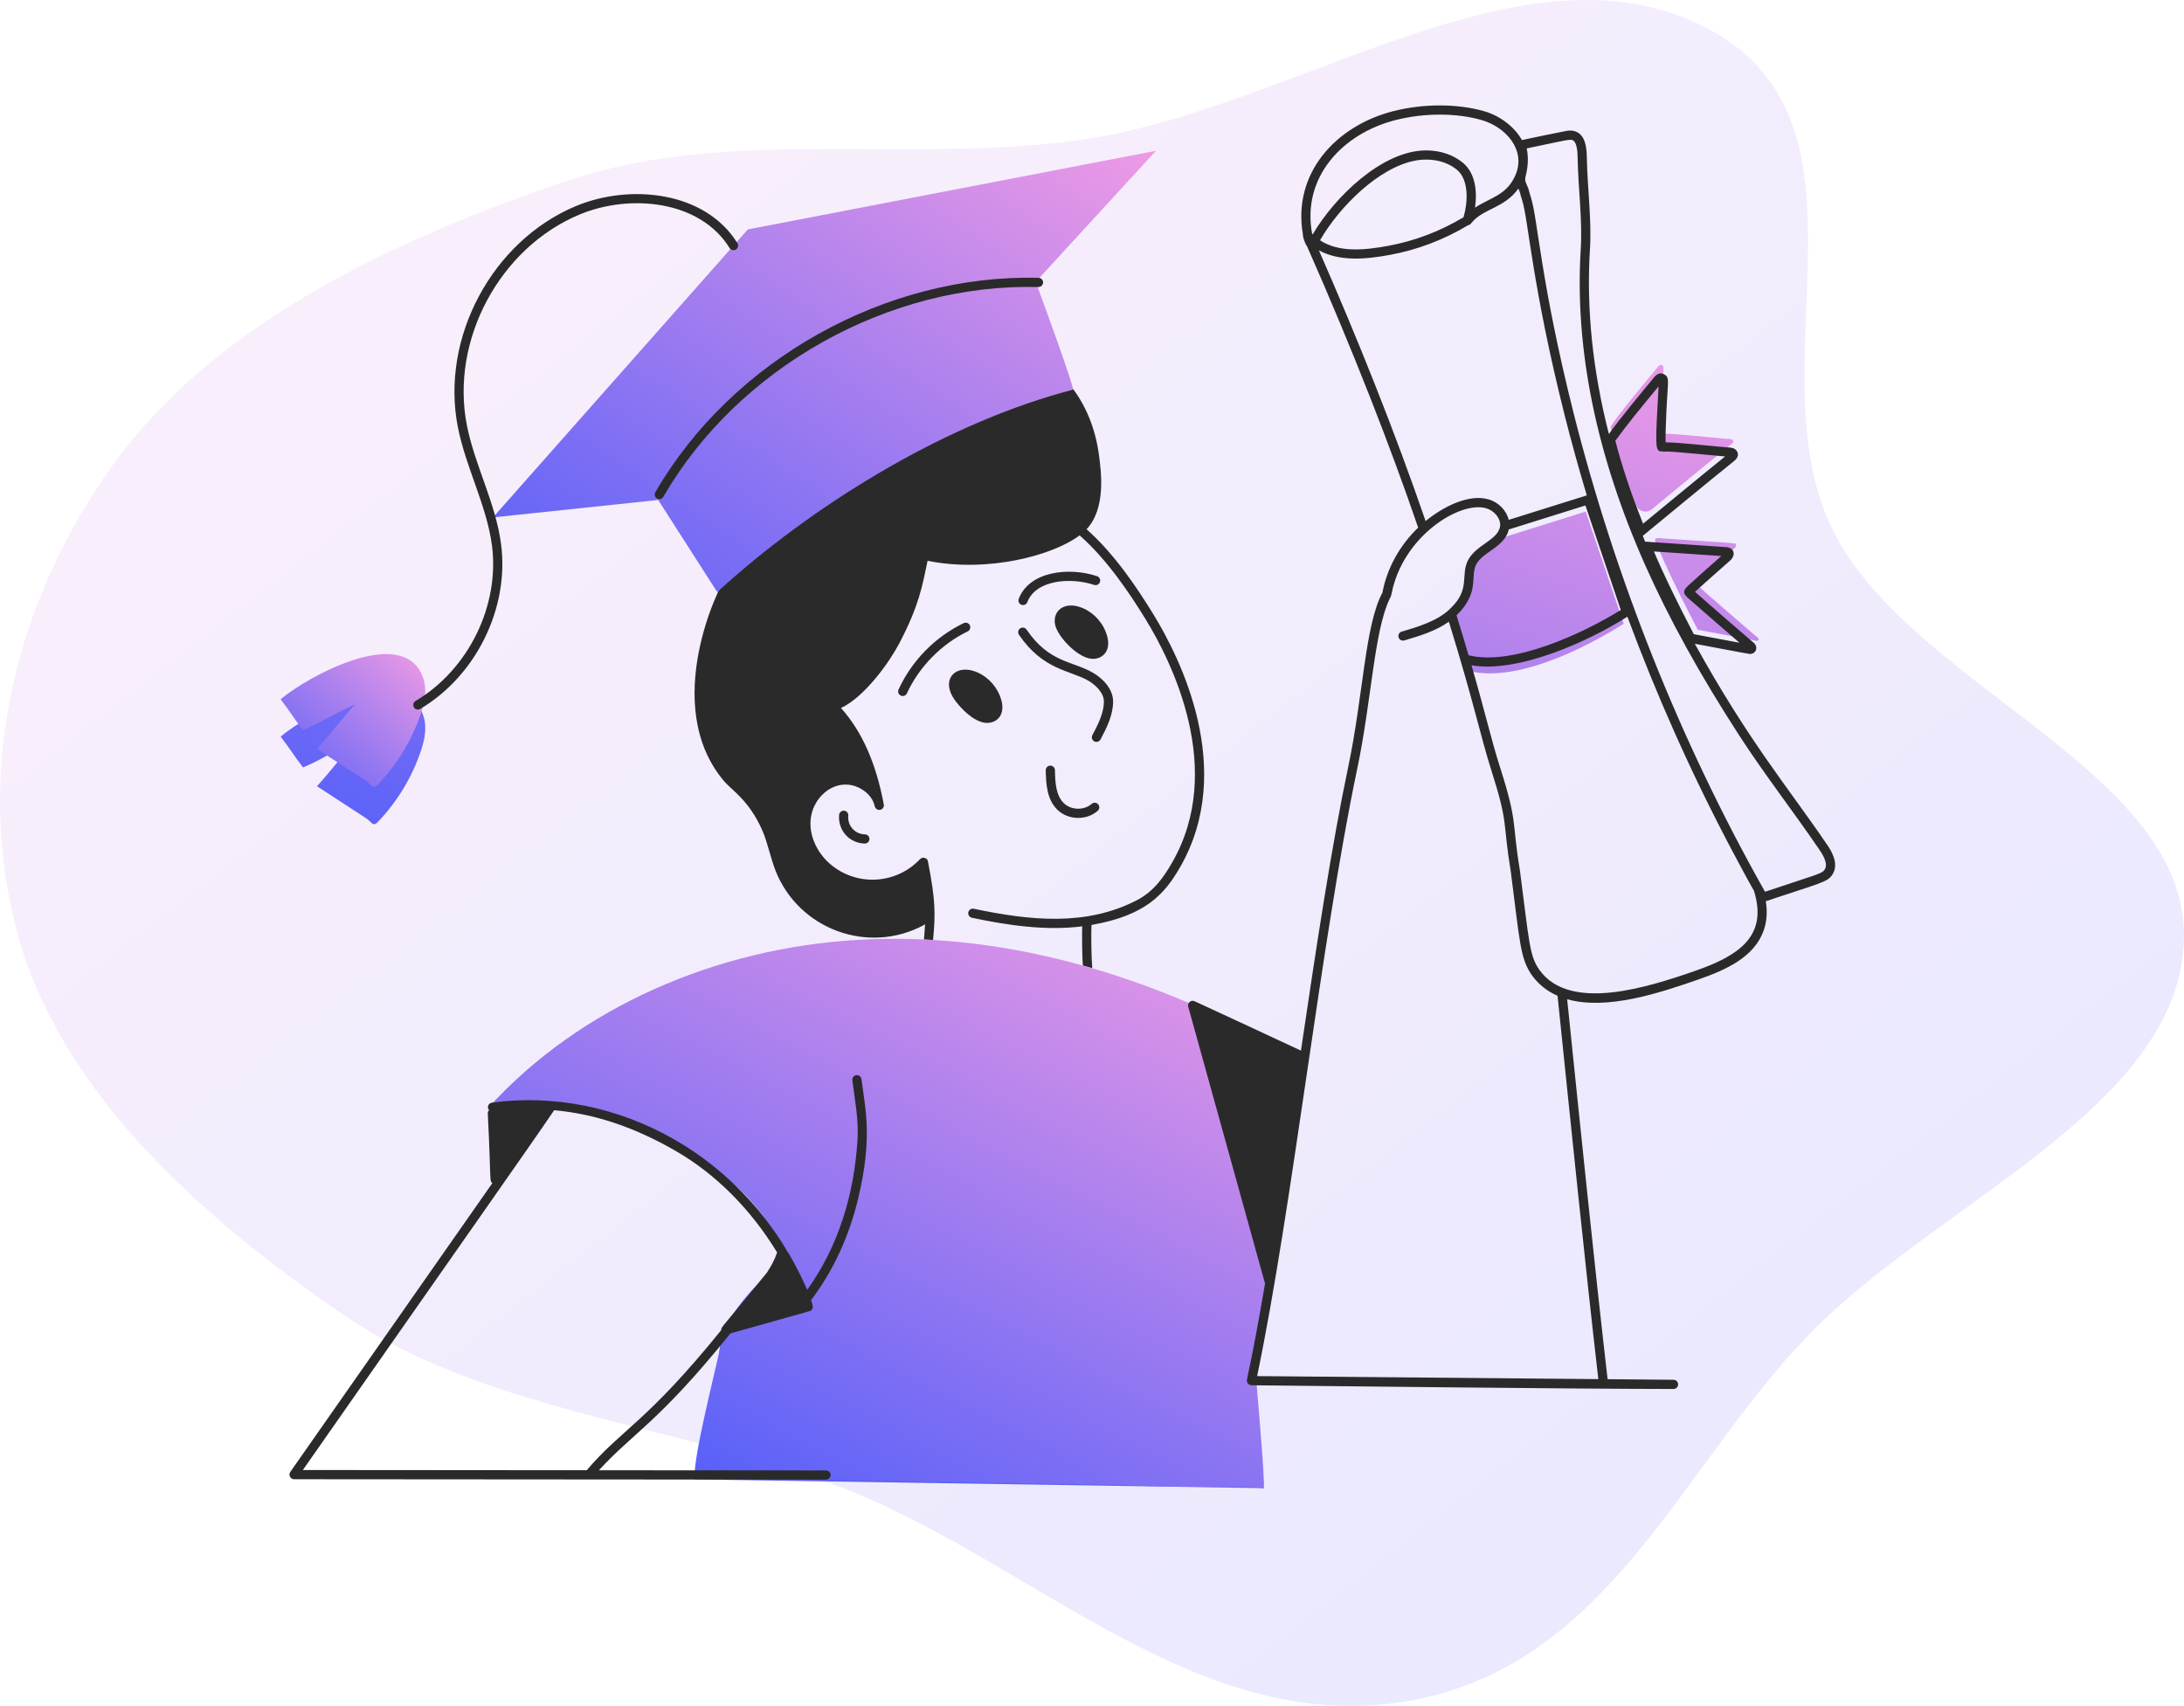 <svg width="585" height="457" viewBox="0 0 585 457" fill="none" xmlns="http://www.w3.org/2000/svg">
<path opacity="0.5" fill-rule="evenodd" clip-rule="evenodd" d="M288.281 37.643C346.304 29.866 407.689 -18.163 457.03 7.449C506.458 33.107 468.719 99.692 491.506 143.135C513.156 184.412 585.929 206.658 584.991 251.408C584.065 295.569 522.032 320.779 487.065 354.979C450.854 390.395 432.046 446.932 375.927 455.883C319.087 464.948 274.923 416.443 222.184 397.226C178.57 381.334 129.347 377.474 92.775 352.71C52.297 325.301 15.78 291.362 4.621 249.909C-6.861 207.255 3.463 161.071 31.051 123.423C57.44 87.41 104.176 64.354 152.367 48.283C195.247 33.984 242.459 43.785 288.281 37.643Z" fill="url(#paint0_linear_8013_26160)" fill-opacity="0.3"/>
<path d="M331 302.815L338.314 398.636C287.566 397.859 236.817 397.081 186.068 396.303C188.147 385.737 190.226 375.171 192.305 364.605C192.759 362.296 192.789 358.866 193.853 356.781C194.694 355.133 196.788 353.641 198.054 352.253C204.615 345.057 210.462 337.13 215.467 328.549C217.055 325.826 216.321 326.037 215.667 307.042C215.6 305.103 230.919 290.758 233 290.815C236.485 293.296 330.167 302.647 331 302.815Z" fill="url(#paint1_linear_8013_26160)"/>
<path d="M388.268 164.839L392.95 179.594C409.148 184.226 434.751 167.138 434.913 167.09C420.976 125.905 425.783 140.11 424.743 137.037L401.264 144.398C399.079 146.6 395.497 148.013 394.183 150.905C393.345 152.778 393.591 154.931 393.263 156.952C392.836 159.515 391.455 161.815 389.599 163.639C389.252 164.007 388.68 164.55 388.268 164.839ZM431.399 114.502C431.192 113.736 443.149 99.396 443.664 98.777C444.042 98.322 444.545 97.409 445.25 97.882C445.955 98.356 445.336 98.675 444.954 111.016C444.944 111.337 444.756 116.473 445.138 116.266C445.86 115.876 456.329 116.993 462.162 117.527C462.682 117.574 463.953 117.476 464.219 118.021C464.483 118.563 463.841 118.925 463.494 119.203C457.704 123.828 441.529 137.194 442.465 136.422C441.045 137.593 438.883 137.044 438.217 135.328C435.427 128.137 433.102 121.17 431.399 114.502ZM443.4 144.389C443.735 143.939 444.973 144.201 445.689 144.25C465.797 145.616 464.811 145.4 465.006 145.866C465.15 146.212 464.728 146.739 464.491 146.949C464.059 147.332 459.188 151.562 456.248 154.306C456.059 154.482 454.104 156.079 454.255 156.378C454.442 156.749 469.842 170.003 470.141 170.261C470.44 170.519 471.383 171.07 471.006 171.529C470.732 171.863 469.776 171.512 469.402 171.442C468.844 171.338 455.583 168.853 454.766 168.7C451.724 162.873 448.55 156.588 445.84 150.636C445.036 148.87 444.367 147.008 443.495 145.276C443.276 144.84 443.271 144.562 443.4 144.389ZM101.112 220.282C106.25 214.958 110.207 208.5 112.618 201.505C113.68 198.426 114.442 195.048 113.464 191.941C108.668 176.717 82.299 191.241 75.168 197.325C77.254 199.948 79.083 202.947 81.17 205.57C85.862 203.677 90.371 200.629 95.064 198.735C91.53 202.619 88.43 206.73 84.897 210.614C89.283 213.471 93.669 216.328 98.055 219.185C99.552 220.16 99.871 221.567 101.112 220.282Z" fill="url(#paint2_linear_8013_26160)"/>
<path d="M193.963 209.276C195.998 211.671 200.515 214.265 204.099 222.234C205.567 225.481 206.297 229.535 207.764 233.328C214.018 248.997 232.648 255.823 247.513 247.778C247.626 247.729 247.691 247.616 247.788 247.519C247.693 249.272 247.586 250.396 247.48 251.687C248.291 251.719 249.118 251.752 249.929 251.816C250.592 244.554 250.574 241.227 248.567 230.798L248.55 230.765C248.55 230.044 247.303 229.288 246.458 230.133H246.442C240.112 236.901 229.437 237.584 222.295 231.398C218.775 228.316 216.781 223.84 217.121 219.721C217.678 212.731 224.817 207.608 230.987 211.53C232.739 212.633 233.922 214.206 234.312 215.99C234.458 216.655 235.106 217.061 235.771 216.931C236.42 216.801 236.858 216.169 236.728 215.504C234.668 204.443 230.906 195.961 225.262 189.652C231.206 186.933 237.996 178.008 241.204 171.715C246.135 162.15 247.017 157.169 248.453 150.226C264.607 153.491 282.162 148.748 289.175 143.414C296.554 149.853 302.781 159.243 306.884 165.925C313.793 177.196 328.307 206.081 313.971 231.041C311.782 234.868 309.122 238.728 304.614 241.096C290.976 248.202 275.95 246.619 260.827 243.432C260.162 243.302 259.513 243.723 259.367 244.388C259.238 245.053 259.659 245.702 260.324 245.848C269.946 247.88 280.079 249.376 289.872 248.151C289.791 251.103 289.872 256.341 290.05 258.661C290.878 258.871 291.688 259.115 292.499 259.358C292.548 259.212 292.564 259.034 292.548 258.871C292.337 256.925 292.24 250.649 292.353 247.778C307.032 245.232 312.019 239.373 316.112 232.273C331.113 206.162 316.128 176.288 308.992 164.643C304.5 157.329 298.451 148.312 291.04 141.776C296.343 136.116 294.964 126.19 294.283 121.325C293.326 114.724 290.894 108.723 287.229 103.939C286.937 103.533 286.418 103.371 285.931 103.501C241.609 115.34 204.634 145.863 194.352 154.929C192.96 156.09 176.62 188.805 193.963 209.276Z" fill="#2A2A2A"/>
<path d="M101.102 210.284C106.24 204.96 110.197 198.502 112.609 191.507C113.671 188.428 114.433 185.05 113.454 181.943C108.659 166.719 82.29 181.243 75.158 187.327C77.245 189.95 79.074 192.949 81.16 195.572C85.853 193.679 90.362 190.631 95.055 188.738C91.521 192.621 88.421 196.732 84.887 200.616C89.273 203.473 93.659 206.33 98.046 209.187C99.542 210.162 99.862 211.569 101.102 210.284Z" fill="url(#paint3_linear_8013_26160)"/>
<path d="M132.054 138.6L176.301 133.934L192.123 158.613C192.123 158.613 193.175 157.611 195.163 155.853C220.01 133.921 254.2 113.042 287.37 104.39C288.027 104.21 277.429 75.504 277.429 75.504L309.633 40.391L200.306 61.456L132.054 138.6Z" fill="url(#paint4_linear_8013_26160)"/>
<path d="M278.135 76.888C238.108 75.828 197.72 98.43 177.666 133.103C177.438 133.498 177.024 133.719 176.598 133.719C175.659 133.719 175.055 132.695 175.532 131.869C196.026 96.437 237.309 73.362 278.2 74.424C278.881 74.442 279.417 75.008 279.4 75.689C279.382 76.369 278.809 76.895 278.135 76.888Z" fill="#2A2A2A"/>
<path d="M130.616 296.936C148.438 294.827 166.748 298.071 182.089 307.38C197.415 316.689 200.5 319.316 211 335.317C208.586 339.706 198.975 345.599 194 356.318C191 369.819 186 389.087 186 395.821L301.5 397.821C307.5 398.321 331.5 398.321 333.5 398.321C337.531 398.321 338.5 398.821 338.5 398.821C339 397.321 336.3 368.319 336.3 366.819C336.3 365.319 336.158 365.319 336.3 364.598C340.965 340.853 344.698 315.363 349.273 284.415C312.649 262.695 271.197 249.222 229.379 251.8C192.339 254.022 155.525 269.413 130.616 296.936Z" fill="url(#paint5_linear_8013_26160)"/>
<path d="M272.94 170.046C272.556 169.483 272.701 168.717 273.264 168.333C273.825 167.949 274.594 168.096 274.976 168.658C281.048 177.568 287.171 177 292.7 180.176C295.359 181.702 298.187 184.56 298.154 188.001C298.121 191.566 296.466 194.942 294.773 198.095C294.55 198.509 294.125 198.744 293.686 198.744C292.766 198.744 292.157 197.756 292.601 196.929C294.149 194.047 295.662 190.982 295.69 187.978C295.713 185.597 293.432 183.438 291.473 182.313C286.64 179.538 279.405 179.533 272.94 170.046ZM291.967 176.423C288.268 175.78 283.362 170.52 282.645 167.458C281.841 164 284.643 161.197 289.046 162.546C292.208 163.519 294.868 166.01 296.16 169.208C298.316 174.55 294.94 176.943 291.967 176.423ZM260.705 179.712C263.867 180.685 266.526 183.175 267.819 186.375C269.968 191.696 266.611 194.112 263.625 193.589C260.656 193.071 257.509 189.966 255.768 187.556C251.951 182.281 255.599 178.142 260.705 179.712ZM293.069 156.684C286.857 154.6 277.463 155.29 275.184 161.294C274.942 161.932 274.229 162.251 273.594 162.009C272.958 161.768 272.638 161.056 272.879 160.42C275.69 153.016 286.343 151.831 293.853 154.346C294.498 154.563 294.846 155.261 294.63 155.907C294.413 156.551 293.716 156.899 293.069 156.684ZM242.923 185.731C242.642 186.343 241.915 186.622 241.288 186.333C240.67 186.048 240.4 185.317 240.686 184.698C244.257 176.952 250.452 170.639 258.131 166.924C258.748 166.627 259.48 166.883 259.777 167.496C260.073 168.109 259.817 168.847 259.205 169.143C252.142 172.56 246.208 178.606 242.923 185.731ZM282.572 206.303C282.633 209.764 282.856 213.042 284.891 215.092C286.829 217.049 290.342 217.162 292.408 215.343C292.92 214.893 293.698 214.943 294.147 215.452C294.598 215.963 294.549 216.741 294.038 217.191C290.979 219.89 285.989 219.697 283.141 216.828C280.465 214.131 280.175 210.171 280.107 206.346C280.096 205.665 280.637 205.104 281.318 205.092C281.979 205.096 282.56 205.621 282.572 206.303ZM77.745 394.319L131.877 316.94C131.031 316.261 131.595 316.506 130.656 298.305C130.641 297.956 130.775 297.624 131.013 297.384C130.318 296.567 130.876 295.495 131.768 295.375C164.668 290.921 200.313 309.017 216.213 345.523C224.654 333.758 228.788 319.866 229.691 305.355C230.026 299.985 229.013 294.901 228.307 289.394C228.22 288.72 228.697 288.102 229.372 288.015C230.043 287.94 230.665 288.406 230.751 289.081C231.816 297.34 233.743 304.763 229.884 320.969C227.433 331.252 223.178 340.43 217.258 348.278C217.417 348.78 217.565 349.281 217.68 349.772C217.83 350.415 217.448 351.061 216.813 351.239L195.641 357.193C176.51 380.967 169.641 383.778 160.423 393.849L221.262 393.897C221.943 393.897 222.494 394.449 222.493 395.13C222.493 395.81 221.941 396.361 221.261 396.361C220.999 396.361 78.553 396.258 78.753 396.258C77.794 396.258 77.194 395.109 77.745 394.319ZM193.191 356.312C193.151 355.384 193.177 356.017 205.438 340.884C206.608 339.109 207.569 337.303 208.151 335.496C201.114 323.953 191.767 314.533 180.988 308.311C169.986 301.958 159.365 298.381 148.437 297.405C142.285 306.513 122.239 334.928 81.125 393.787L157.152 393.846C166.759 382.612 173.067 381.165 193.191 356.312ZM319.974 268.208C320.151 268.29 340.284 277.593 348.467 281.436C352.778 252.258 356.726 226.389 361.119 205.501C365.196 186.12 365.608 167.395 370.316 158.714C370.32 158.684 370.31 158.656 370.315 158.626C371.557 152.162 374.948 146.064 379.865 141.345C372.829 120.699 362.494 94.024 350.093 65.959C349.554 65.339 348.896 63.259 349 62.853C346.144 46.638 357.6 33.711 373.312 29.747C381.386 27.719 390.466 27.743 397.598 29.808C401.668 30.987 405.582 33.839 407.664 37.517C408.521 37.324 416.078 35.734 419.464 35.089C420.913 34.806 422.12 35.048 423.056 35.807C424.824 37.242 425.015 40.034 425.055 42.536C425.202 50.502 426.374 58.87 425.874 66.855C424.888 82.732 426.605 99.265 430.952 116.275C433.106 113.091 440.323 104.401 442.86 101.323C443.863 99.997 444.899 99.68 445.937 100.378C447.427 101.38 446.572 102.127 446.185 114.573C446.159 115.41 446.094 117.495 446.149 118.495C449.917 118.496 461.059 119.781 462.585 119.832C463.41 119.855 464.788 119.893 465.327 121.001C465.774 121.92 465.457 122.791 464.262 123.685C458.624 128.187 442.972 141.128 440.028 143.552C440.237 144.065 440.435 144.576 440.649 145.089L462.272 146.557C464.676 146.696 464.968 148.78 463.419 150.16C458.437 154.53 454.183 158.386 454.02 158.538C457.616 161.786 469.36 171.862 469.197 171.724C469.647 172.062 470.326 172.572 470.426 173.399C470.53 174.269 469.902 175.187 468.699 175.187C468.396 175.187 454.129 172.479 453.959 172.446C468.481 198.712 478.959 210.916 489.412 226.288C490.247 227.511 492.79 231.231 490.844 234.239C489.516 236.301 488.273 236.316 472.987 241.415C473.452 244.349 473.247 247.003 472.347 249.445C469.793 256.356 462.549 259.718 455.1 262.324C444.632 265.965 430.501 270.697 419.776 267.68C423.219 301.053 427.061 338.677 430.606 369.458L448.275 369.614C448.955 369.619 449.502 370.176 449.496 370.857C449.49 371.533 448.939 372.078 448.264 372.078C448.261 372.078 448.257 372.078 448.253 372.078C420.849 372.057 362.69 371.353 335.202 371.085C334.063 371.073 333.886 369.621 333.989 369.838C333.997 368.885 335.051 366.036 338.849 343.839L318.27 269.656C317.99 268.647 319.022 267.768 319.974 268.208ZM462.079 122.275C461.917 122.26 459.558 122.043 459.72 122.058C443.407 120.543 448.093 121.068 445.549 120.959C444.427 120.846 444.33 120.836 444.493 120.852C443.44 120.245 443.376 119.028 444.26 103.508C439.237 109.591 436.179 113.27 432.685 118.076C434.436 124.853 436.87 132.139 440.107 140.29C442.44 138.37 456.554 126.709 462.079 122.275ZM381.859 139.577C386.239 135.992 393.224 132.196 398.688 133.764C401.427 134.53 403.537 136.773 404.115 139.26L425.034 132.706C422.897 125.55 420.899 118.359 419.079 111.148C410.329 76.307 409.396 58.91 407.723 53.654C406.947 51.216 407.372 52.04 406.707 50.513C402.915 55.829 397.185 55.877 394.147 59.721C394.126 59.748 394.096 59.765 394.073 59.79C394.047 59.822 394.034 59.862 394.004 59.892C393.819 60.139 393.552 60.264 393.27 60.319C386.733 64.233 379.696 66.913 372.34 68.27C366.012 69.439 358.927 70.14 353.275 67.065C363.453 90.229 373.638 115.646 381.859 139.577ZM393.364 175.53C405.115 178.466 423.968 169.727 434.143 163.4L424.669 135.404L404.146 141.833C403.067 146.617 396.907 147.89 395.308 151.41C393.842 154.688 396.318 158.815 390.147 164.836C391.233 168.334 392.305 171.917 393.364 175.53ZM392.012 58.2C393.143 54.431 393.568 48.258 390.285 45.507C387.535 43.2 383.398 42.261 379.219 43C369.404 44.762 358.809 55.309 353.575 64.372C358.637 67.678 365.35 67.053 371.894 65.847C378.961 64.542 385.725 61.965 392.012 58.2ZM396.912 32.176C390.182 30.226 381.582 30.212 373.914 32.137C359.388 35.802 348.654 47.669 351.463 62.631C351.514 62.683 351.57 62.725 351.621 62.775C357.511 52.731 370.288 40.29 381.999 40.29C385.753 40.29 389.295 41.458 391.868 43.619C395.331 46.519 395.685 51.569 395.097 55.628C399.236 52.906 403.513 52.302 405.829 47.106C408.946 40.316 403.391 34.053 396.912 32.176ZM454.245 162.035C450.61 158.835 449.887 158.804 453.363 155.827C454.812 154.522 454.933 154.325 461.064 148.946L443.007 147.719C445.523 153.672 448.957 160.793 453.693 169.888L465.938 172.181C463.063 169.703 457.423 164.829 454.245 162.035ZM488.773 232.902C489.484 231.803 489.028 230.094 487.375 227.676C480.407 217.424 472.709 207.583 465.886 197.041C455.299 180.682 447.047 165.734 440.655 151.342C427.557 121.876 421.755 93.4 423.414 66.702C423.898 58.958 422.739 50.542 422.591 42.579C422.57 41.272 422.527 38.551 421.504 37.721C420.761 37.117 420.235 37.39 408.936 39.761C409.78 43.518 408.664 46.978 408.607 47.383C408.399 48.246 408.602 48.697 409.005 49.617C409.701 51.208 409.34 50.608 410.072 52.908C411.921 58.744 412.646 75.409 421.469 110.546C432.684 154.975 450.059 198.613 472.777 238.887C487.099 234.068 487.996 234.109 488.773 232.902ZM454.288 259.996C466.104 255.864 473.548 250.53 469.797 238.599C468.711 236.768 465.401 230.596 463.73 227.428C452.758 206.631 443.704 186.195 435.907 165.201C425.379 171.907 406.498 180.38 394.15 178.214C398.258 192.439 399.283 197.652 401.904 205.886C406.593 220.603 404.905 219.898 407.132 233.259C409.64 252.585 409.685 256.129 412.399 259.894C420.573 271.157 441.309 264.512 454.288 259.996ZM336.73 368.63L428.123 369.436C424.556 338.447 420.728 300.923 417.201 266.747C414.568 265.593 412.237 263.866 410.402 261.339C407.149 256.826 407.094 252.103 404.688 233.576C402.424 219.851 404.146 221.04 399.556 206.633C396.512 197.082 394.92 188.657 388.09 166.542C384.581 169.07 380.075 170.4 376.146 171.56C375.485 171.753 374.806 171.373 374.615 170.726C374.423 170.073 374.796 169.388 375.449 169.195C379.872 167.891 385.408 166.272 388.735 162.762C393.723 157.861 391.317 154.298 393.061 150.397C395.099 145.912 401.482 144.712 401.826 140.793C401.97 138.852 400.264 136.765 398.017 136.136C391.118 134.162 375.72 143.553 372.735 159.092C372.723 159.156 372.686 159.206 372.664 159.265C372.644 159.694 372.551 159.688 372.17 160.535C372.168 160.54 372.164 160.55 372.163 160.553C368.06 169.22 367.382 187.689 363.531 206.008C353.87 251.945 346.262 322.913 336.73 368.63ZM226.506 223.64C225.22 222.2 224.57 220.194 224.767 218.274C224.836 217.596 225.454 217.098 226.118 217.173C226.795 217.242 227.288 217.847 227.218 218.524C226.948 221.161 229.016 223.478 231.669 223.507C232.35 223.514 232.895 224.072 232.888 224.752C232.881 225.428 232.331 225.971 231.656 225.971C231.493 225.934 228.677 226.07 226.506 223.64ZM197.124 66.841C196.546 67.198 195.787 67.019 195.428 66.441C187.53 53.661 168.813 51.833 155.283 57.45C133.83 66.357 120.556 91.179 125.064 113.96C127.181 124.683 132.74 134.631 134.212 145.734C136.462 162.846 127.556 181.01 112.555 189.907C112.358 190.023 112.141 190.078 111.927 190.078C110.679 190.078 110.222 188.425 111.298 187.786C125.475 179.378 133.894 162.218 131.768 146.056C130.357 135.397 124.79 125.289 122.646 114.438C117.919 90.547 131.839 64.515 154.337 55.174C168.823 49.161 188.937 51.246 197.525 65.145C197.883 65.724 197.703 66.483 197.124 66.841Z" fill="#2A2A2A"/>
<defs>
<linearGradient id="paint0_linear_8013_26160" x1="0" y1="0" x2="443.413" y2="567.607" gradientUnits="userSpaceOnUse">
<stop stop-color="#EE9AE5"/>
<stop offset="1" stop-color="#5961F9"/>
</linearGradient>
<linearGradient id="paint1_linear_8013_26160" x1="320" y1="322.816" x2="278.941" y2="410.059" gradientUnits="userSpaceOnUse">
<stop stop-color="#EE9AE5"/>
<stop stop-color="#5961F9"/>
</linearGradient>
<linearGradient id="paint2_linear_8013_26160" x1="471.094" y1="97.75" x2="401.348" y2="322.168" gradientUnits="userSpaceOnUse">
<stop stop-color="#EE9AE5"/>
<stop offset="1" stop-color="#5961F9"/>
</linearGradient>
<linearGradient id="paint3_linear_8013_26160" x1="113.906" y1="175.215" x2="78.451" y2="213.823" gradientUnits="userSpaceOnUse">
<stop stop-color="#EE9AE5"/>
<stop offset="1" stop-color="#5961F9"/>
</linearGradient>
<linearGradient id="paint4_linear_8013_26160" x1="309.633" y1="40.391" x2="200.562" y2="204.222" gradientUnits="userSpaceOnUse">
<stop stop-color="#EE9AE5"/>
<stop offset="1" stop-color="#5961F9"/>
</linearGradient>
<linearGradient id="paint5_linear_8013_26160" x1="349.273" y1="251.485" x2="256.509" y2="430.265" gradientUnits="userSpaceOnUse">
<stop stop-color="#EE9AE5"/>
<stop offset="1" stop-color="#5961F9"/>
</linearGradient>
</defs>
</svg>
